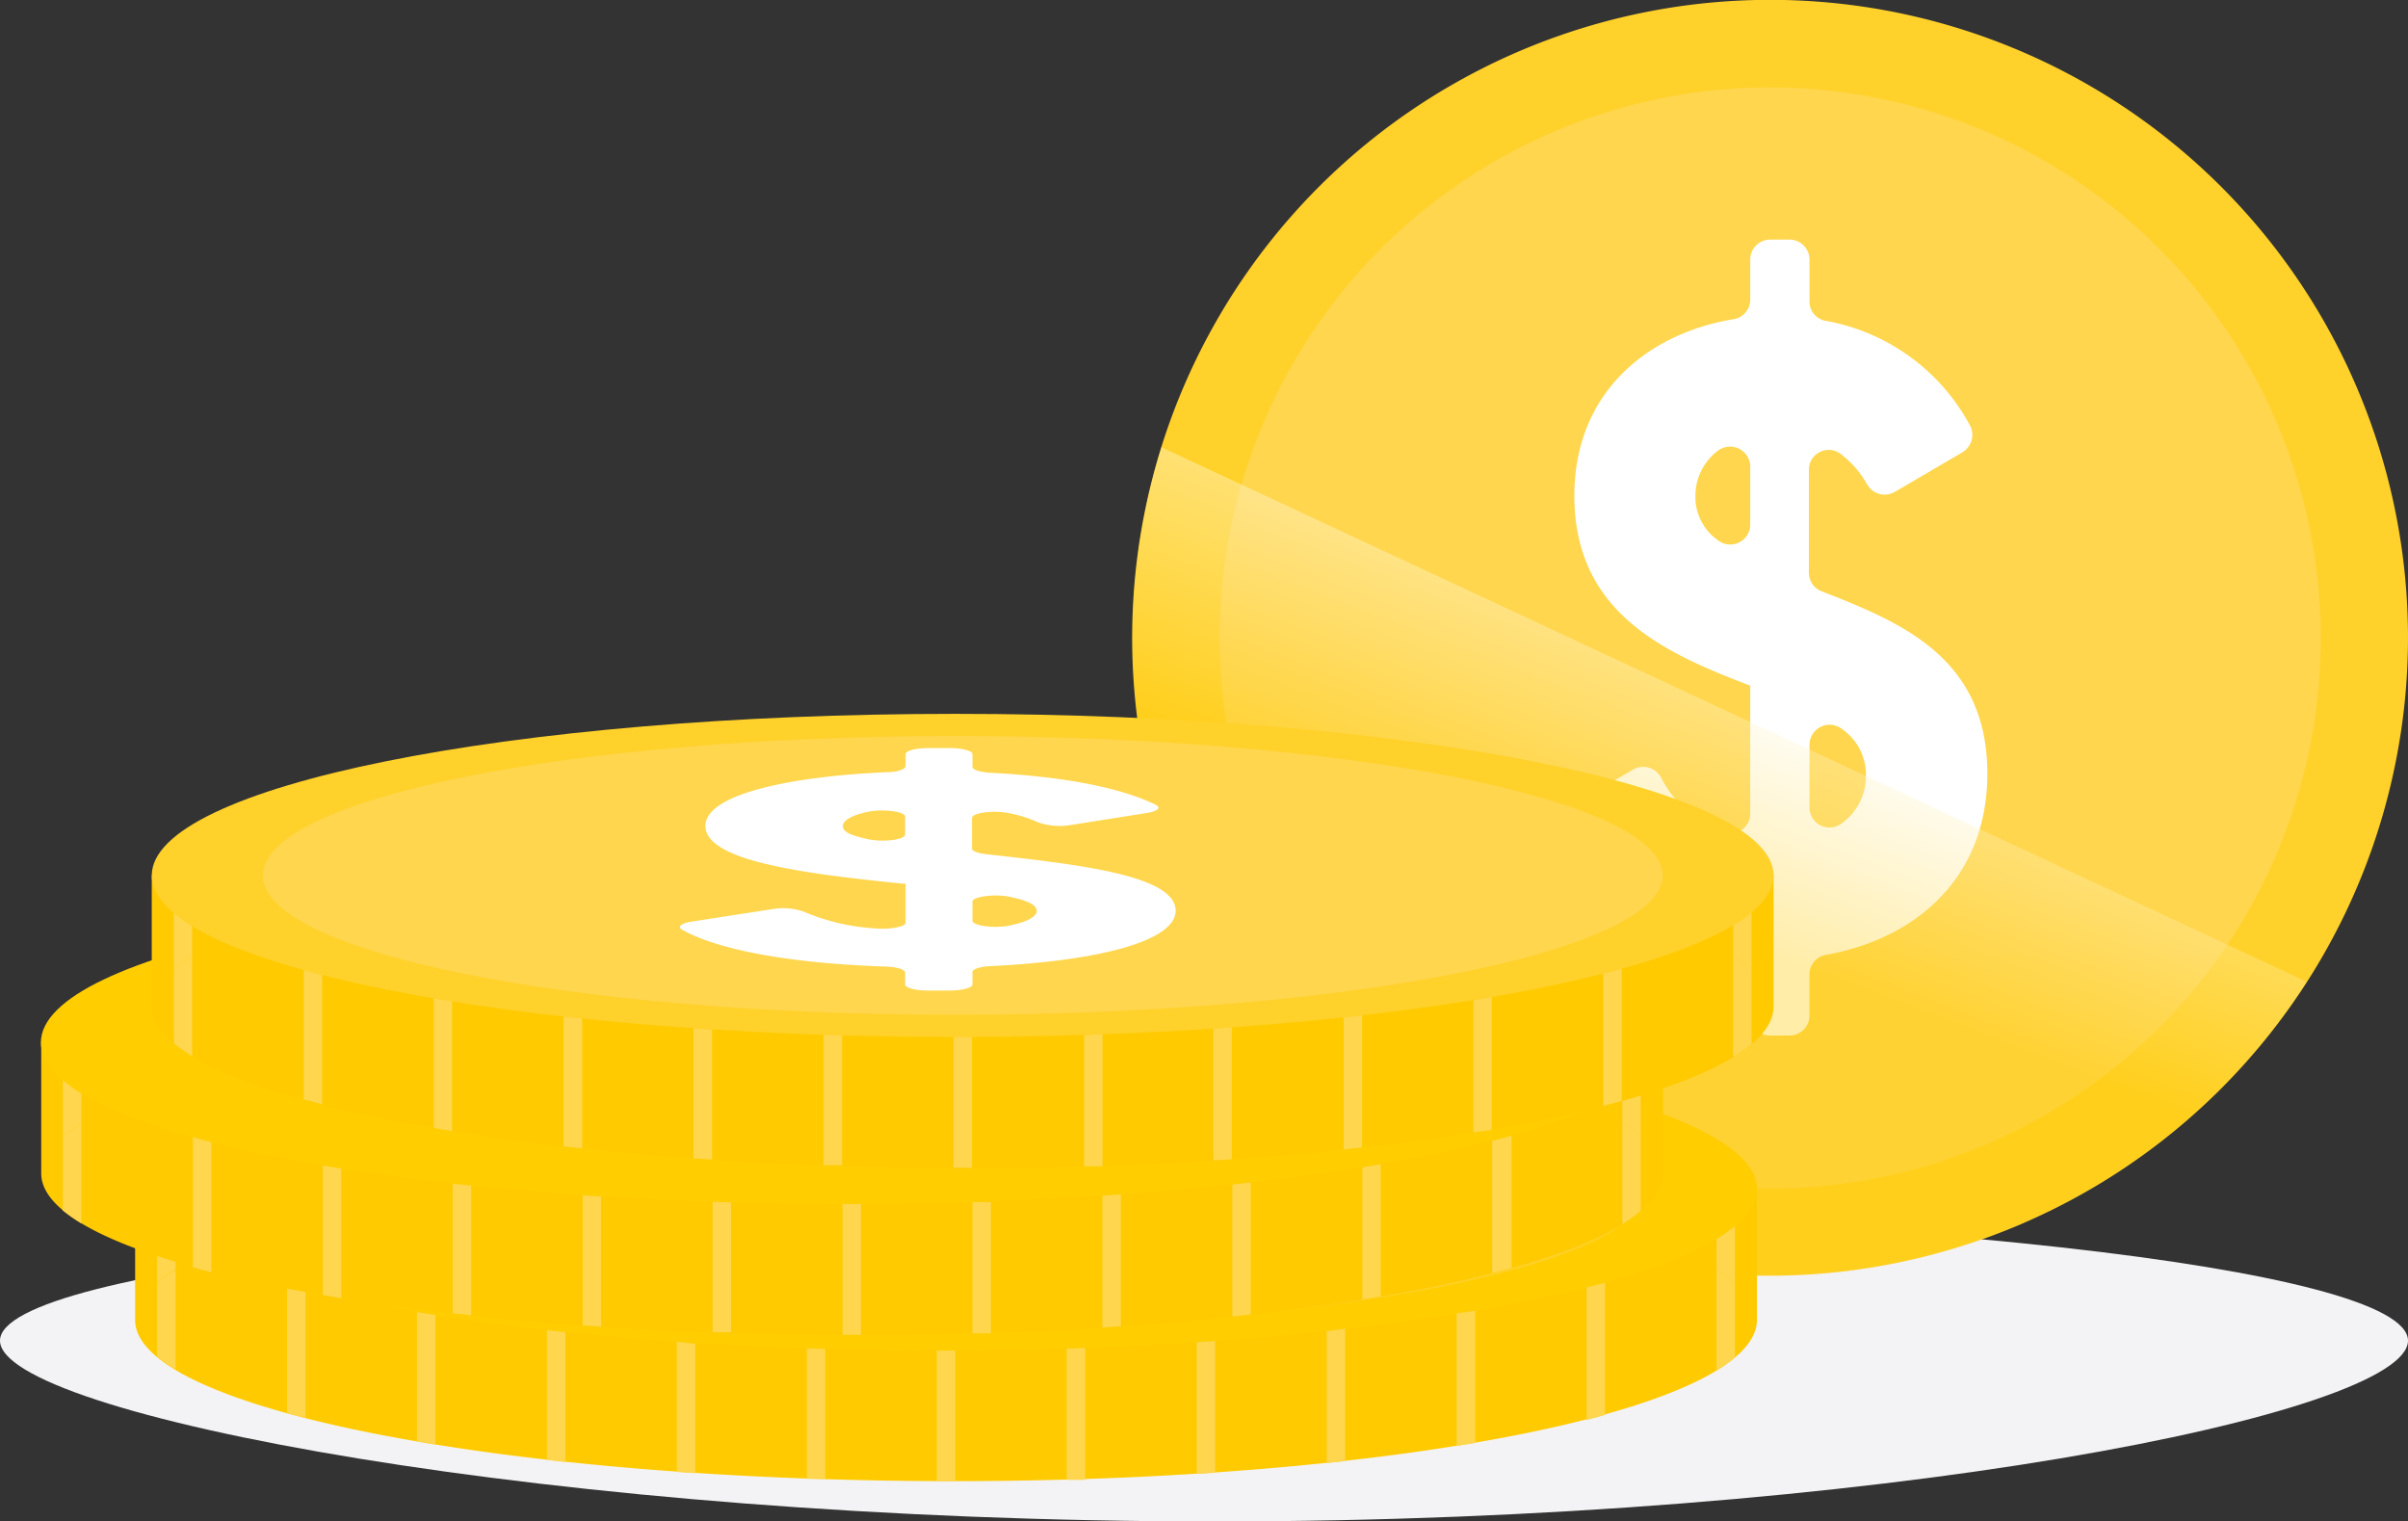 <?xml version="1.0" encoding="UTF-8"?> <svg xmlns="http://www.w3.org/2000/svg" xmlns:xlink="http://www.w3.org/1999/xlink" viewBox="0 0 157.71 99.64"><rect x="0" y="0" width="157.71" height="99.64" fill="#333333" stroke="none"/><defs><style>.cls-1{isolation:isolate;}.cls-2{fill:#f3f3f5;}.cls-3{fill:#ffd64d;}.cls-4{fill:#ffd12a;}.cls-5{fill:#fff;}.cls-6{opacity:0.34;}.cls-11,.cls-6{mix-blend-mode:multiply;}.cls-7{fill:url(#linear-gradient);}.cls-8{fill:#ffca00;}.cls-9{fill:#ffd026;}.cls-10{fill:#ffcd00;}.cls-11{opacity:0.21;}</style><linearGradient id="linear-gradient" x1="100.59" y1="80.63" x2="114.62" y2="44.09" gradientUnits="userSpaceOnUse"><stop offset="0.57" stop-color="#ffca00"></stop><stop offset="1" stop-color="#fff"></stop></linearGradient></defs><title>Savings</title><g class="cls-1"><g id="Layer_2" data-name="Layer 2"><g id="Layer_1-2" data-name="Layer 1"><path class="cls-2" d="M79.59,79.15C36.11,79.15,0,83,0,87.8S36.11,99.64,79.59,99.64s78.12-7.07,78.12-11.84S123.07,79.15,79.59,79.15Z"></path><path class="cls-3" d="M115.94,2.86a38.92,38.92,0,1,0,38.92,38.92A39,39,0,0,0,115.94,2.86Z"></path><path class="cls-4" d="M115.94,83.55a41.78,41.78,0,1,1,41.77-41.77A41.82,41.82,0,0,1,115.94,83.55Zm0-77.83A36.06,36.06,0,1,0,152,41.78,36.09,36.09,0,0,0,115.94,5.72Z"></path><path class="cls-5" d="M118.51,63.85v2.67a1.31,1.31,0,0,1-1.31,1.3h-1.26a1.31,1.31,0,0,1-1.31-1.3V64a1.29,1.29,0,0,0-1.11-1.29c-5.47-.69-9.61-3.49-11.72-7.9a1.33,1.33,0,0,1,.52-1.72l4.66-2.7a1.32,1.32,0,0,1,1.81.53,7.39,7.39,0,0,0,4.11,3.6,1.31,1.31,0,0,0,1.73-1.24V44.9c-.06,0-.11-.06-.17-.06-5.39-2.08-11.35-4.68-11.35-12.38,0-6.76,4.82-10.64,10.45-11.56a1.29,1.29,0,0,0,1.07-1.28V17a1.31,1.31,0,0,1,1.31-1.31h1.26A1.31,1.31,0,0,1,118.51,17v2.72a1.29,1.29,0,0,0,1,1.28,13.4,13.4,0,0,1,9.5,6.84,1.33,1.33,0,0,1-.48,1.78l-4.44,2.6a1.32,1.32,0,0,1-1.81-.51,6.56,6.56,0,0,0-1.75-2,1.3,1.3,0,0,0-2.06,1.07v6.73a1.3,1.3,0,0,0,.83,1.21c5.09,2,10.86,4.27,10.86,11.95,0,6.64-4.46,10.78-10.64,11.88A1.3,1.3,0,0,0,118.51,63.85Zm-3.88-29.5V30.52a1.32,1.32,0,0,0-2.12-1,3.69,3.69,0,0,0-1.47,3,3.45,3.45,0,0,0,1.46,2.85A1.31,1.31,0,0,0,114.63,34.35Zm7.58,16.4a3.64,3.64,0,0,0-1.56-3,1.32,1.32,0,0,0-2.14,1v4.13a1.31,1.31,0,0,0,2.07,1.07A3.8,3.8,0,0,0,122.21,50.75Z"></path><g class="cls-6"><path class="cls-7" d="M76.07,29.29a41.76,41.76,0,0,0,75,35Z"></path></g><path class="cls-8" d="M109,79.41l-7.74-.12c-9.59-2.1-23.37-3.42-38.79-3.42a221.48,221.48,0,0,0-33.26,2.31L8.85,77.87v8.58C8.85,92.28,33.13,97,62.42,97s52.65-4.74,52.65-10.57V77.87Z"></path><path class="cls-9" d="M61.5,68c-27.28,0-49.93,4.42-49.93,9.85s22.65,9.85,49.93,9.85,49-4.42,49-9.85S88.78,68,61.5,68Z"></path><path class="cls-10" d="M61.5,88.45c-29.28,0-52.65-4.75-52.65-10.58S32.22,67.29,61.5,67.29,115.07,72,115.07,77.87,90.79,88.45,61.5,88.45Zm0-19.71c-25.28,0-45.38,4.1-45.38,9.13S36.22,87,61.5,87s46.3-4.09,46.3-9.13S86.78,68.74,61.5,68.74Z"></path><path class="cls-3" d="M11.5,81.19a9.45,9.45,0,0,1-1.21-.86V84a9.44,9.44,0,0,1,1.21-.85Z"></path><path class="cls-3" d="M113.63,80.29a11.52,11.52,0,0,1-1.21.85v2a9.45,9.45,0,0,1,1.21.86Z"></path><path class="cls-3" d="M10.29,84v4.83a8.54,8.54,0,0,0,1.21.85V83.18A9.44,9.44,0,0,0,10.29,84Z"></path><path class="cls-3" d="M18.8,84.07v8.49l1.21.32V84.39Z"></path><path class="cls-3" d="M27.31,85.92v8.49l1.21.2V86.12Z"></path><path class="cls-3" d="M35.82,87.11v8.5l1.21.14V87.24Z"></path><path class="cls-3" d="M44.33,87.87V96.4l1.21.08V88Z"></path><path class="cls-3" d="M52.84,88.3v8.55l1.21,0V88.34Z"></path><path class="cls-3" d="M61.5,87h0Z"></path><path class="cls-3" d="M61.5,88.45h-.15V97h1.22V88.44Z"></path><path class="cls-3" d="M112.42,83.13v6.64a9.45,9.45,0,0,0,1.21-.86V84A9.45,9.45,0,0,0,112.42,83.13Z"></path><path class="cls-3" d="M69.86,88.32v8.6l1.22,0V88.27Z"></path><path class="cls-3" d="M78.38,87.9v8.63l1.21-.08V87.82Z"></path><path class="cls-3" d="M86.89,87.17v8.65l1.21-.13V87Z"></path><path class="cls-3" d="M95.4,86V94.7l1.21-.2V85.83Z"></path><path class="cls-3" d="M103.91,84.3V93l1.21-.33V84Z"></path><g class="cls-6"><path class="cls-10" d="M61.5,88.45c-29.28,0-52.65-4.75-52.65-10.58S32.22,67.29,61.5,67.29,115.07,72,115.07,77.87,90.79,88.45,61.5,88.45Zm0-19.71c-25.28,0-45.38,4.1-45.38,9.13S36.22,87,61.5,87s46.3-4.09,46.3-9.13S86.78,68.74,61.5,68.74Z"></path></g><path class="cls-8" d="M102.78,69.81,95,69.69c-9.59-2.1-23.37-3.42-38.8-3.42A220.05,220.05,0,0,0,23,68.59l-20.3-.32v8.58c0,5.83,24.28,10.58,53.56,10.58s52.66-4.75,52.66-10.58V68.27Z"></path><path class="cls-10" d="M55.33,58.42c-27.28,0-49.94,4.42-49.94,9.85s22.66,9.86,49.94,9.86,49-4.42,49-9.86S82.61,58.42,55.33,58.42Z"></path><path class="cls-10" d="M55.33,78.85C26,78.85,2.68,74.11,2.68,68.27S26,57.7,55.33,57.7s53.57,4.74,53.57,10.57S84.61,78.85,55.33,78.85Zm0-19.71c-25.28,0-45.39,4.1-45.39,9.13S30.05,77.4,55.33,77.4s46.3-4.09,46.3-9.13S80.6,59.14,55.33,59.14Z"></path><path class="cls-3" d="M5.33,71.6a9.61,9.61,0,0,1-1.22-.87v3.71a9.6,9.6,0,0,1,1.22-.86Z"></path><path class="cls-3" d="M107.46,70.69a10.2,10.2,0,0,1-1.21.85v2a10.21,10.21,0,0,1,1.21.86Z"></path><path class="cls-3" d="M4.11,74.44v4.83a10.73,10.73,0,0,0,1.22.85V73.58A9.6,9.6,0,0,0,4.11,74.44Z"></path><path class="cls-3" d="M12.63,74.47V83c.39.11.79.22,1.21.32V74.79C13.42,74.69,13,74.58,12.63,74.47Z"></path><path class="cls-3" d="M21.14,76.33v8.48l1.21.21V76.53Z"></path><path class="cls-3" d="M29.65,77.52V86l1.21.14v-8.5Z"></path><path class="cls-3" d="M38.16,78.28V86.8l1.21.08V78.36Z"></path><path class="cls-3" d="M46.67,78.71v8.54l1.21,0V78.74Z"></path><path class="cls-3" d="M55.33,77.4h0Z"></path><path class="cls-3" d="M55.33,78.85h-.15v8.57h1.21V78.85Z"></path><path class="cls-3" d="M106.25,73.53v6.64a10.21,10.21,0,0,0,1.21-.86V74.39A10.21,10.21,0,0,0,106.25,73.53Z"></path><path class="cls-3" d="M63.69,78.72v8.6l1.21,0v-8.6Z"></path><path class="cls-3" d="M72.2,78.3v8.64l1.21-.09V78.22Z"></path><path class="cls-3" d="M80.71,77.57v8.65l1.21-.13V77.44Z"></path><path class="cls-3" d="M89.22,76.44V85.1l1.21-.2V76.24Z"></path><path class="cls-3" d="M97.73,74.71v8.66L99,83.05V74.38Z"></path><g class="cls-11"><path class="cls-10" d="M55.33,78.85C26,78.85,2.68,74.11,2.68,68.27S26,57.7,55.33,57.7s53.57,4.74,53.57,10.57S84.61,78.85,55.33,78.85Zm0-19.71c-25.28,0-45.39,4.1-45.39,9.13S30.05,77.4,55.33,77.4s46.3-4.09,46.3-9.13S80.6,59.14,55.33,59.14Z"></path></g><path class="cls-8" d="M110.05,58.87l-7.74-.12c-9.59-2.1-23.37-3.42-38.8-3.42a221.48,221.48,0,0,0-33.26,2.31L9.94,57.33v8.58c0,5.83,24.29,10.58,53.57,10.58s52.65-4.75,52.65-10.58V57.33Z"></path><path class="cls-3" d="M62.59,47.48c-27.28,0-49.93,4.42-49.93,9.85s22.65,9.85,49.93,9.85,49-4.42,49-9.85S89.88,47.48,62.59,47.48Z"></path><path class="cls-4" d="M62.59,67.91c-29.28,0-52.65-4.75-52.65-10.58S33.31,46.75,62.59,46.75s53.57,4.75,53.57,10.58S91.88,67.91,62.59,67.91Zm0-19.71c-25.27,0-45.38,4.1-45.38,9.13s20.11,9.13,45.38,9.13,46.31-4.09,46.31-9.13S87.87,48.2,62.59,48.2Z"></path><path class="cls-3" d="M12.59,60.65a10.21,10.21,0,0,1-1.21-.86v3.7a11.52,11.52,0,0,1,1.21-.85Z"></path><path class="cls-3" d="M114.72,59.75a8.78,8.78,0,0,1-1.21.85v2a9.45,9.45,0,0,1,1.21.86Z"></path><path class="cls-3" d="M11.38,63.49v4.83a9.16,9.16,0,0,0,1.21.85V62.64A11.52,11.52,0,0,0,11.38,63.49Z"></path><path class="cls-3" d="M19.89,63.53V72l1.21.32V63.85Z"></path><path class="cls-3" d="M28.4,65.38v8.49l1.21.21v-8.5Z"></path><path class="cls-3" d="M36.91,66.57v8.5l1.22.14V66.7Z"></path><path class="cls-3" d="M45.42,67.33v8.53l1.22.08V67.42Z"></path><path class="cls-3" d="M53.94,67.76v8.55l1.21,0V67.8Z"></path><path class="cls-3" d="M62.59,66.46h0Z"></path><path class="cls-3" d="M62.59,67.91h-.14v8.57h1.21V67.9Z"></path><path class="cls-3" d="M113.51,62.59v6.64a9.45,9.45,0,0,0,1.21-.86V63.45A9.45,9.45,0,0,0,113.51,62.59Z"></path><path class="cls-3" d="M71,67.78v8.6l1.21,0V67.73Z"></path><path class="cls-3" d="M79.47,67.36V76l1.21-.08V67.28Z"></path><path class="cls-3" d="M88,66.63v8.65l1.21-.13V66.49Z"></path><path class="cls-3" d="M96.49,65.5v8.66L97.7,74V65.29Z"></path><path class="cls-3" d="M105,63.76v8.67l1.21-.33V63.44C105.82,63.55,105.42,63.66,105,63.76Z"></path><path class="cls-5" d="M63.69,63.66v.81c0,.22-.67.4-1.49.4H60.77c-.83,0-1.49-.18-1.49-.4v-.78c0-.19-.54-.37-1.27-.39-6.22-.21-10.93-1.07-13.33-2.41-.34-.19-.08-.42.59-.53l5.3-.82a4.13,4.13,0,0,1,2.06.16,14.09,14.09,0,0,0,4.68,1.1c1,.09,2-.11,2-.38V57.87l-.2,0c-6.13-.63-12.91-1.43-12.91-3.78,0-2.06,5.48-3.24,11.88-3.52.71,0,1.23-.2,1.23-.4v-.78c0-.22.66-.4,1.49-.4H62.2c.82,0,1.49.18,1.49.4v.83c0,.19.49.35,1.19.39,4.51.23,8.39.91,10.8,2.09.39.19.15.43-.55.54l-5,.79A4.35,4.35,0,0,1,68,53.86a8.34,8.34,0,0,0-2-.62c-1-.19-2.34,0-2.34.33v2c0,.16.37.31.94.37C70.42,56.6,77,57.29,77,59.64c0,2-5.08,3.29-12.11,3.63C64.18,63.3,63.69,63.47,63.69,63.66Zm-4.41-9V53.48c0-.33-1.42-.52-2.41-.32s-1.67.55-1.67.93.46.61,1.66.87C57.82,55.17,59.28,55,59.28,54.65Zm8.62,5c0-.4-.62-.69-1.78-.93-1-.21-2.43,0-2.43.31V60.3c0,.32,1.37.51,2.35.33C67.33,60.38,67.9,60,67.9,59.66Z"></path></g></g></g></svg> 